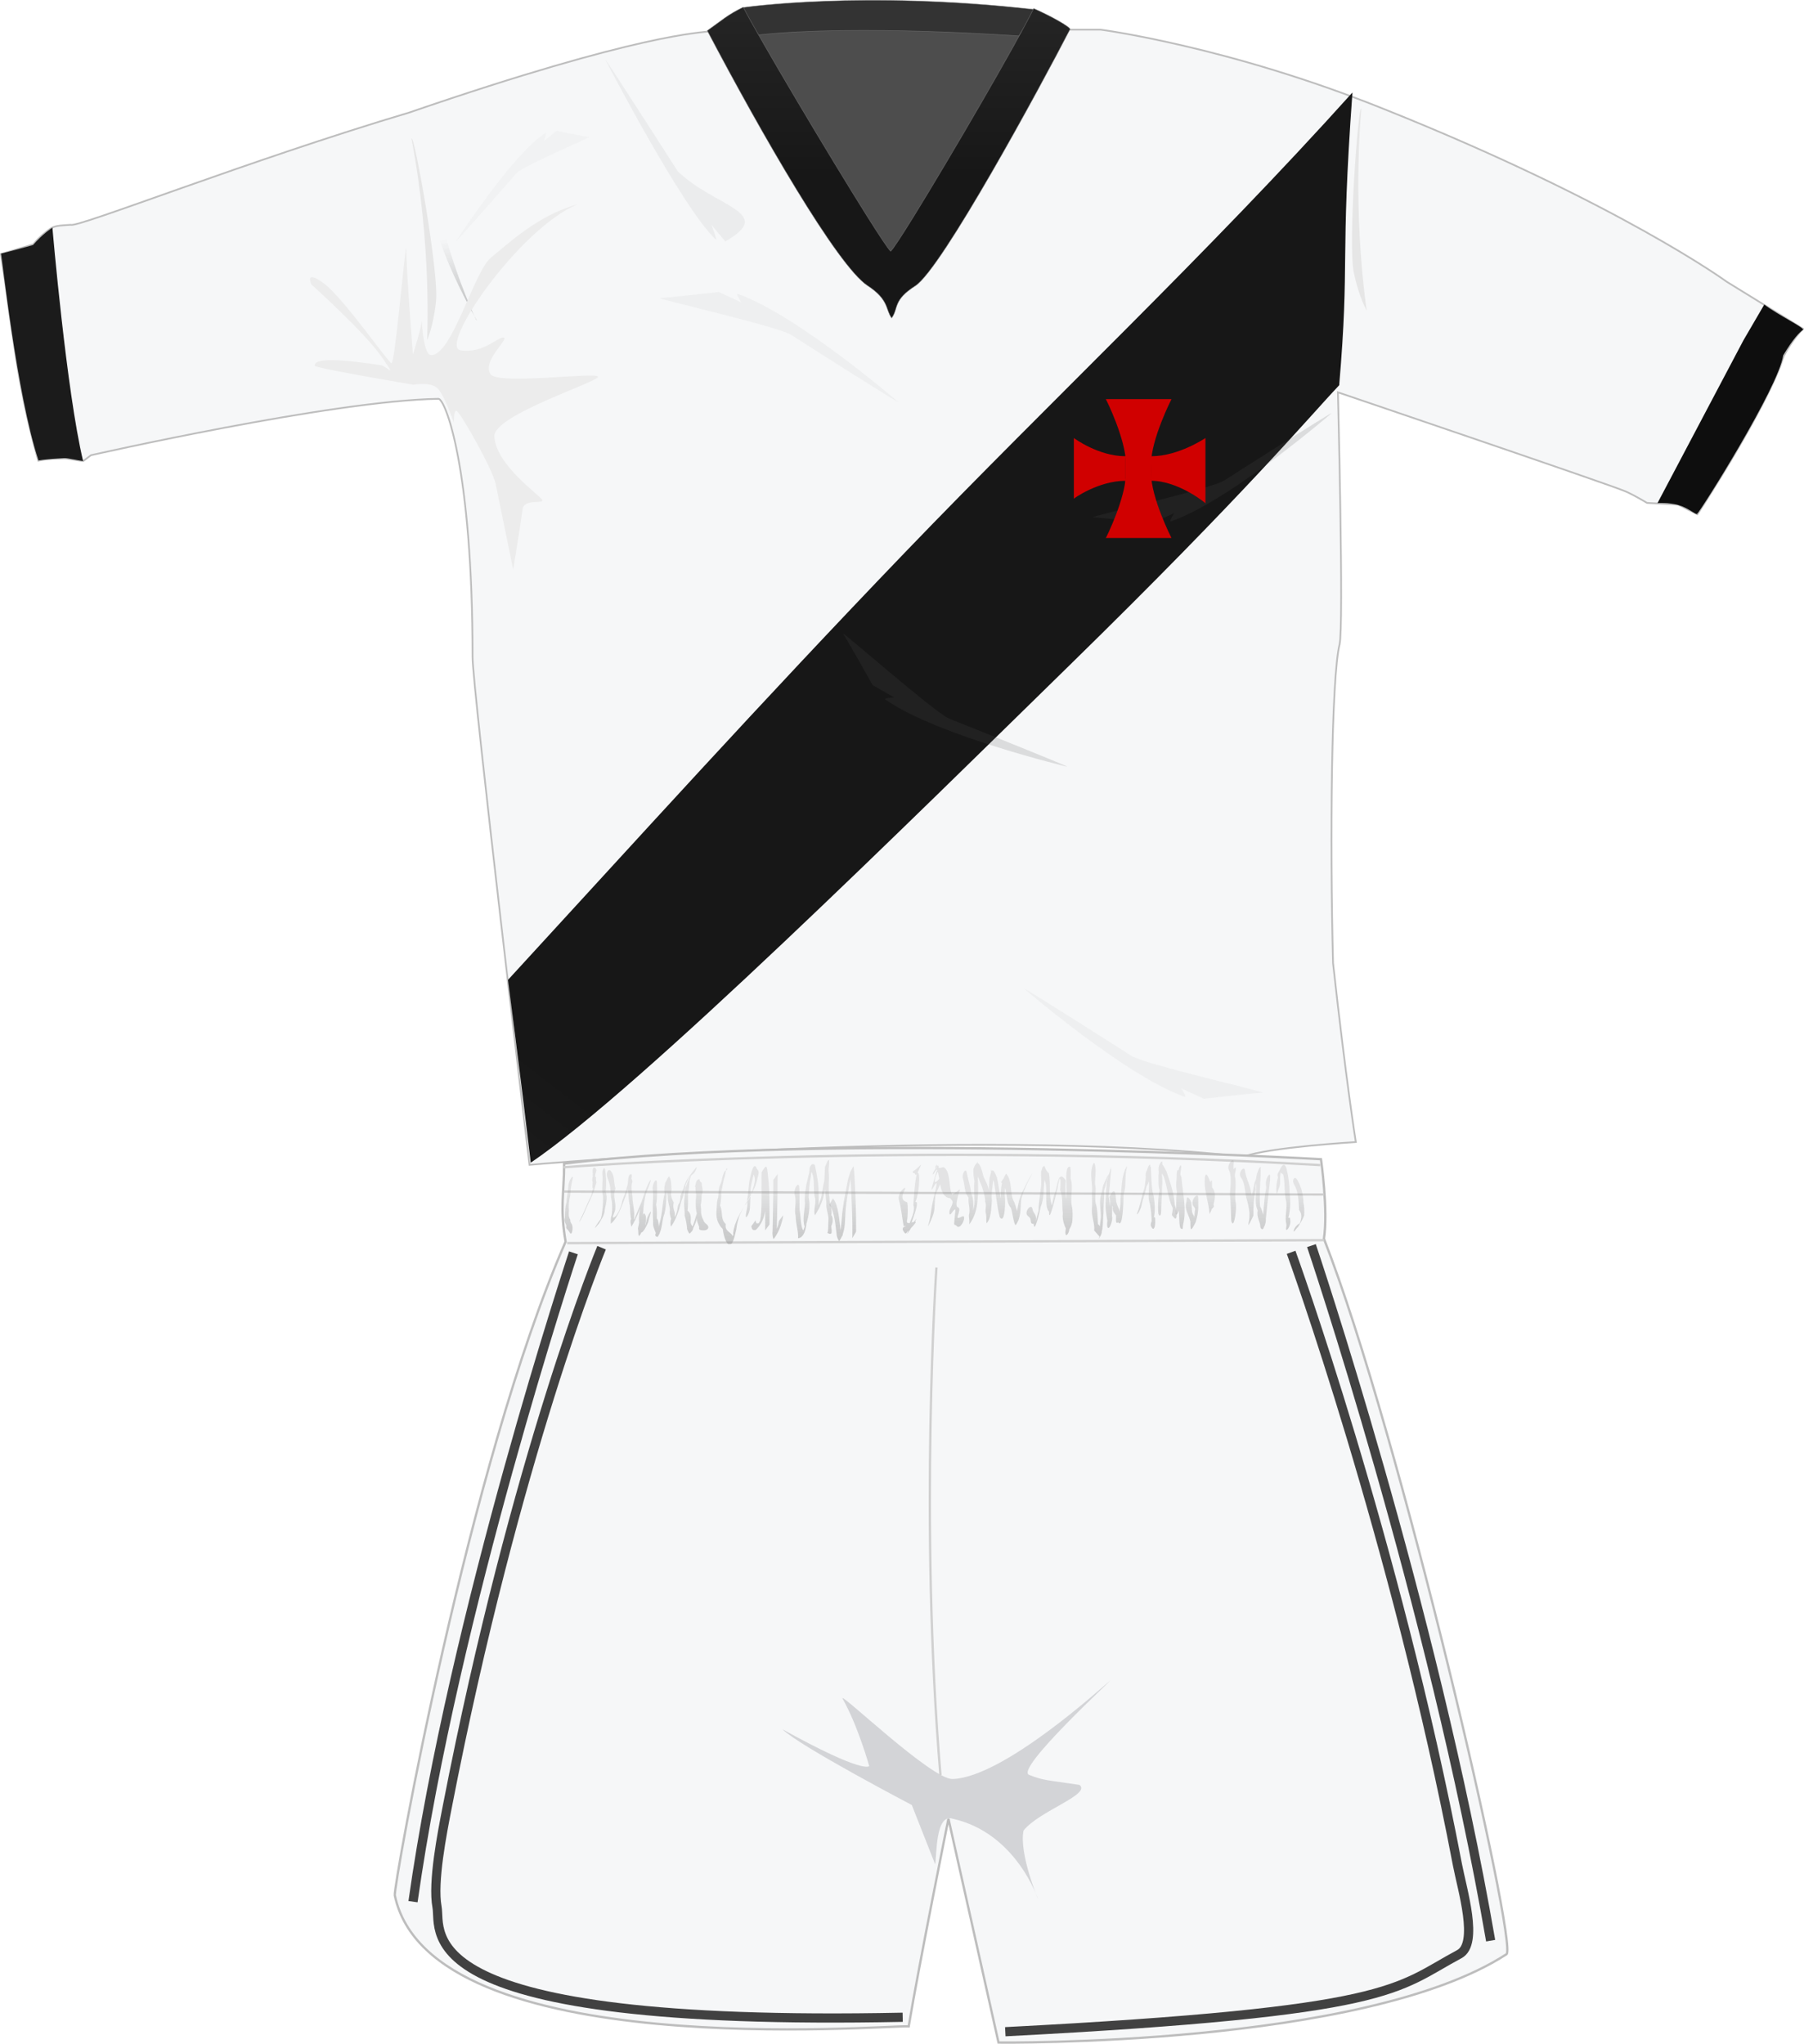 <?xml version="1.0" encoding="UTF-8" standalone="no"?>
<!-- Created with Inkscape (http://www.inkscape.org/) -->
<svg
   xmlns:dc="http://purl.org/dc/elements/1.1/"
   xmlns:cc="http://web.resource.org/cc/"
   xmlns:rdf="http://www.w3.org/1999/02/22-rdf-syntax-ns#"
   xmlns:svg="http://www.w3.org/2000/svg"
   xmlns="http://www.w3.org/2000/svg"
   xmlns:xlink="http://www.w3.org/1999/xlink"
   xmlns:sodipodi="http://sodipodi.sourceforge.net/DTD/sodipodi-0.dtd"
   xmlns:inkscape="http://www.inkscape.org/namespaces/inkscape"
   id="svg5072"
   sodipodi:version="0.32"
   inkscape:version="0.45.1"
   width="784.224"
   height="888.565"
   version="1.0"
   sodipodi:docbase="D:\"
   sodipodi:docname="CR Vasco da Gama 1984.svg"
   inkscape:output_extension="org.inkscape.output.svg.inkscape">
  <defs
     id="defs5075">
    <linearGradient
       inkscape:collect="always"
       xlink:href="#linearGradient3609"
       id="linearGradient5235"
       gradientUnits="userSpaceOnUse"
       x1="239.517"
       y1="225.352"
       x2="189.628"
       y2="122.453"
       gradientTransform="matrix(-0.833,0.553,0.553,0.833,287.969,-103.657)" />
    <linearGradient
       inkscape:collect="always"
       id="linearGradient3609">
      <stop
         style="stop-color:#333333;stop-opacity:1;"
         offset="0"
         id="stop3611" />
      <stop
         style="stop-color:#333333;stop-opacity:0;"
         offset="1"
         id="stop3613" />
    </linearGradient>
    <linearGradient
       inkscape:collect="always"
       xlink:href="#linearGradient3609"
       id="linearGradient5241"
       gradientUnits="userSpaceOnUse"
       x1="609.637"
       y1="226.47"
       x2="528.552"
       y2="82.47"
       gradientTransform="translate(0.375,-16.363)" />
    <linearGradient
       inkscape:collect="always"
       xlink:href="#linearGradient5046"
       id="linearGradient5293"
       gradientUnits="userSpaceOnUse"
       x1="1604.609"
       y1="590.794"
       x2="1604.644"
       y2="535.062" />
    <linearGradient
       inkscape:collect="always"
       xlink:href="#linearGradient5046"
       id="linearGradient5291"
       gradientUnits="userSpaceOnUse"
       x1="1604.609"
       y1="590.794"
       x2="1604.644"
       y2="535.062" />
    <linearGradient
       inkscape:collect="always"
       xlink:href="#linearGradient5046"
       id="linearGradient5289"
       gradientUnits="userSpaceOnUse"
       x1="1604.609"
       y1="590.794"
       x2="1604.644"
       y2="535.062" />
    <linearGradient
       inkscape:collect="always"
       xlink:href="#linearGradient5046"
       id="linearGradient5287"
       gradientUnits="userSpaceOnUse"
       x1="1604.609"
       y1="590.794"
       x2="1604.644"
       y2="535.062" />
    <linearGradient
       inkscape:collect="always"
       xlink:href="#linearGradient5046"
       id="linearGradient5285"
       gradientUnits="userSpaceOnUse"
       x1="1604.609"
       y1="590.794"
       x2="1604.644"
       y2="535.062" />
    <linearGradient
       inkscape:collect="always"
       xlink:href="#linearGradient5046"
       id="linearGradient5283"
       gradientUnits="userSpaceOnUse"
       x1="1604.609"
       y1="590.794"
       x2="1604.644"
       y2="535.062" />
    <linearGradient
       inkscape:collect="always"
       xlink:href="#linearGradient5046"
       id="linearGradient5281"
       gradientUnits="userSpaceOnUse"
       x1="1604.609"
       y1="590.794"
       x2="1604.644"
       y2="535.062" />
    <linearGradient
       inkscape:collect="always"
       xlink:href="#linearGradient5046"
       id="linearGradient5279"
       gradientUnits="userSpaceOnUse"
       x1="1604.609"
       y1="590.794"
       x2="1604.644"
       y2="535.062" />
    <linearGradient
       inkscape:collect="always"
       xlink:href="#linearGradient5046"
       id="linearGradient5277"
       gradientUnits="userSpaceOnUse"
       x1="1604.609"
       y1="590.794"
       x2="1604.644"
       y2="535.062" />
    <linearGradient
       inkscape:collect="always"
       xlink:href="#linearGradient5046"
       id="linearGradient5275"
       gradientUnits="userSpaceOnUse"
       x1="1604.609"
       y1="590.794"
       x2="1604.644"
       y2="535.062" />
    <linearGradient
       inkscape:collect="always"
       xlink:href="#linearGradient5046"
       id="linearGradient5273"
       gradientUnits="userSpaceOnUse"
       x1="1604.609"
       y1="590.794"
       x2="1604.644"
       y2="535.062" />
    <linearGradient
       inkscape:collect="always"
       xlink:href="#linearGradient5046"
       id="linearGradient5271"
       gradientUnits="userSpaceOnUse"
       x1="1604.609"
       y1="590.794"
       x2="1604.644"
       y2="535.062" />
    <linearGradient
       inkscape:collect="always"
       xlink:href="#linearGradient5046"
       id="linearGradient5269"
       gradientUnits="userSpaceOnUse"
       x1="1604.609"
       y1="590.794"
       x2="1604.644"
       y2="535.062" />
    <linearGradient
       inkscape:collect="always"
       xlink:href="#linearGradient5046"
       id="linearGradient5267"
       gradientUnits="userSpaceOnUse"
       x1="1604.609"
       y1="590.794"
       x2="1604.644"
       y2="535.062" />
    <linearGradient
       inkscape:collect="always"
       xlink:href="#linearGradient5046"
       id="linearGradient5265"
       gradientUnits="userSpaceOnUse"
       x1="1604.609"
       y1="590.794"
       x2="1604.644"
       y2="535.062" />
    <linearGradient
       inkscape:collect="always"
       xlink:href="#linearGradient5046"
       id="linearGradient5263"
       gradientUnits="userSpaceOnUse"
       x1="1604.609"
       y1="590.794"
       x2="1604.644"
       y2="535.062" />
    <linearGradient
       inkscape:collect="always"
       xlink:href="#linearGradient5046"
       id="linearGradient5261"
       gradientUnits="userSpaceOnUse"
       x1="1604.609"
       y1="590.794"
       x2="1604.644"
       y2="535.062" />
    <linearGradient
       inkscape:collect="always"
       xlink:href="#linearGradient5046"
       id="linearGradient5259"
       gradientUnits="userSpaceOnUse"
       x1="1604.609"
       y1="590.794"
       x2="1604.644"
       y2="535.062" />
    <linearGradient
       inkscape:collect="always"
       xlink:href="#linearGradient5046"
       id="linearGradient5257"
       gradientUnits="userSpaceOnUse"
       x1="1604.609"
       y1="590.794"
       x2="1604.644"
       y2="535.062" />
    <linearGradient
       inkscape:collect="always"
       xlink:href="#linearGradient5046"
       id="linearGradient5255"
       gradientUnits="userSpaceOnUse"
       x1="1604.609"
       y1="590.794"
       x2="1604.644"
       y2="535.062" />
    <linearGradient
       inkscape:collect="always"
       xlink:href="#linearGradient5046"
       id="linearGradient5253"
       gradientUnits="userSpaceOnUse"
       x1="1604.609"
       y1="590.794"
       x2="1604.644"
       y2="535.062" />
    <linearGradient
       inkscape:collect="always"
       xlink:href="#linearGradient5046"
       id="linearGradient5251"
       gradientUnits="userSpaceOnUse"
       x1="1604.609"
       y1="590.794"
       x2="1604.644"
       y2="535.062" />
    <linearGradient
       inkscape:collect="always"
       xlink:href="#linearGradient5046"
       id="linearGradient5249"
       gradientUnits="userSpaceOnUse"
       x1="1604.609"
       y1="590.794"
       x2="1604.644"
       y2="535.062" />
    <linearGradient
       inkscape:collect="always"
       xlink:href="#linearGradient5046"
       id="linearGradient5247"
       gradientUnits="userSpaceOnUse"
       x1="1604.609"
       y1="590.794"
       x2="1604.644"
       y2="535.062" />
    <linearGradient
       id="linearGradient5046">
      <stop
         id="stop5048"
         offset="0"
         style="stop-color:#b7b7b7;stop-opacity:1;" />
      <stop
         id="stop5050"
         offset="1"
         style="stop-color:#858585;stop-opacity:0.177;" />
    </linearGradient>
    <linearGradient
       inkscape:collect="always"
       xlink:href="#linearGradient5046"
       id="linearGradient5245"
       gradientUnits="userSpaceOnUse"
       x1="1604.609"
       y1="590.794"
       x2="1604.644"
       y2="535.062" />
    <linearGradient
       inkscape:collect="always"
       xlink:href="#linearGradient4654"
       id="linearGradient5431"
       x1="493.562"
       y1="535.538"
       x2="707.934"
       y2="812.755"
       gradientUnits="userSpaceOnUse"
       gradientTransform="matrix(-1,0,0,1,790.158,-26.738)" />
    <linearGradient
       id="linearGradient4654">
      <stop
         style="stop-color:#171717;stop-opacity:1;"
         offset="0"
         id="stop4656" />
      <stop
         style="stop-color:#373737;stop-opacity:1;"
         offset="1"
         id="stop4658" />
    </linearGradient>
    <linearGradient
       inkscape:collect="always"
       xlink:href="#linearGradient4654"
       id="linearGradient2713"
       gradientUnits="userSpaceOnUse"
       x1="306.563"
       y1="100.908"
       x2="306.563"
       y2="-69.98"
       gradientTransform="translate(1.285,-24.506)" />
  </defs>
  <sodipodi:namedview
     inkscape:window-height="584"
     inkscape:window-width="772"
     inkscape:pageshadow="2"
     inkscape:pageopacity="0.0"
     guidetolerance="10.0"
     gridtolerance="10.0"
     objecttolerance="10.0"
     borderopacity="1.0"
     bordercolor="#666666"
     pagecolor="#ffffff"
     id="base"
     inkscape:zoom="0.37439582"
     inkscape:cx="372.04724"
     inkscape:cy="526.18109"
     inkscape:window-x="66"
     inkscape:window-y="72"
     inkscape:current-layer="svg5072" />
  <path
     sodipodi:nodetypes="cccccssccccscsccccccccsccccc"
     id="path5133"
     d="M 0.375,110.464 C 5.151,140.507 7.067,166.639 16.638,200.266 C 22.376,199.105 29.038,199.383 29.038,199.383 L 36.159,200.469 L 39.545,197.918 C 39.545,197.918 144.625,174.103 190.587,173.396 C 193.502,173.351 205.436,203.095 205.436,285.826 C 205.436,299.261 230.185,506.444 230.185,506.444 C 230.185,506.444 421.103,489.473 540.605,502.908 C 551.476,498.783 589.395,496.544 589.395,496.544 C 589.395,496.544 585.152,470.028 579.495,418.762 C 578.081,364.669 578.788,294.312 582.324,280.169 C 584.218,272.592 581.617,170.568 581.617,170.568 C 581.617,170.568 700.411,210.873 706.775,213.701 C 710.912,215.54 715.967,218.651 715.967,218.651 L 729.402,219.358 L 737.887,223.601 C 737.887,223.601 768.447,176.994 775.364,155.011 C 779.182,147.39 783.849,142.991 783.849,142.991 L 750.615,122.485 C 750.615,122.485 703.77,88.296 601.769,47.46 C 533.71,20.06 478.379,12.883 478.379,12.883 C 478.379,12.883 312.209,12.883 308.674,13.59 C 305.138,14.297 279.152,14.12 177.859,48.945 C 108.386,69.628 33.609,99.15 30.781,97.736 C 23.106,98.205 23.146,98.34 19.611,101.168 C 16.075,103.996 14.517,106.221 14.517,106.221 L 0.375,110.464 z "
     style="fill:#f6f7f8;fill-opacity:1;fill-rule:evenodd;stroke:#bdbdbd;stroke-width:0.75;stroke-linecap:butt;stroke-linejoin:miter;stroke-opacity:1" />
  <path
     style="fill:#aeaeae;fill-opacity:0.143;fill-rule:evenodd;stroke:none;stroke-width:1px;stroke-linecap:butt;stroke-linejoin:miter;stroke-opacity:1"
     d="M 263.156,25.94 C 263.156,25.94 296.334,90.08 311.068,104.044 C 312.302,105.774 309.311,97.819 309.311,97.819 L 315.305,104.974 C 337.566,92.222 310.683,90.06 294.614,74.448 C 290.825,68.508 263.069,25.191 263.156,25.94 z "
     id="path3567"
     sodipodi:nodetypes="cccccc" />
  <path
     sodipodi:nodetypes="ccc"
     id="path5149"
     d="M 207.241,139.25 C 207.241,139.25 180.853,93.206 190.311,83.781 C 191.003,103.231 207.158,140.703 207.241,139.25 z "
     style="fill:url(#linearGradient5235);fill-opacity:1;fill-rule:evenodd;stroke:none;stroke-width:1px;stroke-linecap:butt;stroke-linejoin:miter;stroke-opacity:1" />
  <path
     sodipodi:nodetypes="csccc"
     id="path5159"
     d="M 551.012,84.007 C 551.012,84.007 554.83,114.975 562.678,126.641 C 564.124,128.789 558.86,113.49 557.376,100.975 C 556.739,90.158 560.133,83.37 560.133,83.37 L 551.012,84.007 z "
     style="fill:url(#linearGradient5241);fill-opacity:1;fill-rule:evenodd;stroke:none;stroke-width:1px;stroke-linecap:butt;stroke-linejoin:miter;stroke-opacity:1" />
  <path
     sodipodi:nodetypes="ccsccccccc"
     id="path5169"
     d="M 245.237,505.913 C 245.237,518.795 243.317,525.115 245.877,539.838 C 203.631,636.492 170.922,820.666 171.626,824.041 C 186.988,897.652 385.418,880.369 395.02,881.009 C 399.5,854.125 412.303,790.756 412.303,790.756 L 434.066,888.05 C 434.066,888.05 592.81,889.971 654.899,849.644 C 660.02,845.804 608.812,623.69 575.527,538.557 C 577.447,526.396 574.247,503.992 574.247,503.992 C 574.247,503.992 360.615,491.83 245.237,505.913 z "
     style="fill:#f6f7f8;fill-opacity:1;fill-rule:evenodd;stroke:#bdbdbd;stroke-width:1px;stroke-linecap:butt;stroke-linejoin:miter;stroke-opacity:1" />
  <path
     id="path5171"
     d="M 246.517,540.478 L 575.527,539.198"
     style="fill:none;fill-rule:evenodd;stroke:#d0d0d0;stroke-width:1px;stroke-linecap:butt;stroke-linejoin:miter;stroke-opacity:1" />
  <path
     id="path5173"
     d="M 245.237,518.074 L 575.527,519.355"
     style="fill:none;fill-rule:evenodd;stroke:#d0d0d0;stroke-width:1px;stroke-linecap:butt;stroke-linejoin:miter;stroke-opacity:1" />
  <path
     sodipodi:nodetypes="cccccsssccccc"
     id="path5175"
     d="M 406.542,810.599 L 396.378,784.775 C 396.378,784.775 347.511,759.171 340.159,751.858 C 376.032,771.702 377.854,767.822 377.854,767.822 C 377.854,767.822 372.966,750.287 366.254,738.487 C 364.974,735.287 404.998,773.777 414.12,773.473 C 436.367,772.731 479.176,733.444 482.377,730.884 C 485.577,728.323 440.958,769.109 447.359,771.669 C 453.76,774.23 455.434,773.926 469.271,776.033 C 474.508,780.178 451.737,787.329 444.947,795.876 C 442.911,806.008 451.348,825.961 451.348,825.961 C 451.348,825.961 442.013,797.015 414.223,790.756 C 406.574,788.117 407.221,807.055 406.542,810.599 z "
     style="fill:#d3d4d7;fill-opacity:1;fill-rule:evenodd;stroke:none;stroke-width:1px;stroke-linecap:butt;stroke-linejoin:miter;stroke-opacity:1" />
  <path
     sodipodi:nodetypes="cc"
     id="path5177"
     d="M 244.917,507.513 C 244.917,507.513 390.859,495.991 573.927,506.553"
     style="fill:none;fill-rule:evenodd;stroke:#d0d0d0;stroke-width:1px;stroke-linecap:butt;stroke-linejoin:miter;stroke-opacity:1" />
  <g
     transform="translate(-1037.625,-16.363)"
     style="fill:url(#linearGradient5245);fill-opacity:1;stroke:none;stroke-opacity:1"
     id="g5179">
    <path
       style="opacity:1;fill:url(#linearGradient5247);fill-opacity:1;stroke:none;stroke-width:0.75;stroke-linecap:butt;stroke-linejoin:miter;stroke-miterlimit:4;stroke-dasharray:none;stroke-dashoffset:0;stroke-opacity:1"
       id="path5181"
       d="M 1366.079,546.919 C 1366.35,548.418 1366.43,548.347 1367.495,548.155 C 1369.359,544.28 1367.182,552.142 1368.336,545.314 C 1368.706,542.35 1368.668,539.356 1368.678,536.375 C 1368.68,534.15 1368.669,531.925 1368.661,529.7 C 1368.65,528.51 1368.651,527.319 1368.682,526.13 C 1371.194,521.595 1370.998,524.034 1371.401,526.825 C 1371.69,529.15 1371.861,531.487 1371.991,533.825 C 1372.104,536.031 1372.124,538.24 1372.137,540.448 C 1372.143,542.761 1372.14,545.074 1372.139,547.388 C 1372.138,547.827 1372.138,548.266 1372.137,548.706 L 1370.256,551.295 C 1370.256,550.855 1370.257,550.416 1370.257,549.977 C 1370.259,547.664 1370.262,545.351 1370.257,543.038 C 1370.246,540.833 1370.229,538.628 1370.123,536.425 C 1370,534.092 1369.83,531.761 1369.557,529.441 C 1369.168,526.619 1368.622,525.588 1370.585,523.556 C 1370.528,524.738 1370.526,525.924 1370.542,527.11 C 1370.55,529.336 1370.561,531.561 1370.56,533.786 C 1370.553,536.776 1370.591,539.778 1370.258,542.755 C 1369.79,545.877 1368.58,548.886 1366.206,551.085 C 1364.853,551.361 1364.535,550.98 1364.227,549.529 L 1366.079,546.919 z " />
    <path
       style="opacity:1;fill:url(#linearGradient5249);fill-opacity:1;stroke:none;stroke-width:0.75;stroke-linecap:butt;stroke-linejoin:miter;stroke-miterlimit:4;stroke-dasharray:none;stroke-dashoffset:0;stroke-opacity:1"
       id="path5183"
       d="M 1375.657,526.804 C 1375.676,530.746 1375.656,534.686 1375.569,538.627 C 1375.476,542.058 1375.401,545.489 1375.359,548.921 C 1375.328,549.89 1375.364,551.677 1375.379,552.3 C 1372.327,557.803 1375.257,551.179 1375.694,549.659 C 1375.954,548.876 1376.044,548.06 1376.187,547.254 L 1378.102,544.689 C 1377.973,545.505 1377.908,546.331 1377.646,547.122 C 1376.832,550.057 1375.823,552.698 1373.87,555.123 C 1373.514,554.119 1373.294,552.771 1373.475,551.508 C 1373.515,548.075 1373.587,544.643 1373.681,541.212 C 1373.771,537.273 1373.798,533.334 1373.775,529.394 L 1375.657,526.804 z " />
    <path
       style="opacity:1;fill:url(#linearGradient5251);fill-opacity:1;stroke:none;stroke-width:0.75;stroke-linecap:butt;stroke-linejoin:miter;stroke-miterlimit:4;stroke-dasharray:none;stroke-dashoffset:0;stroke-opacity:1"
       id="path5185"
       d="M 1399.711,537.403 C 1401.2,539.18 1401.602,541.511 1402.052,543.72 C 1402.458,545.843 1402.593,548 1402.905,550.136 C 1402.929,551.328 1403.444,552.374 1404.025,553.246 C 1402.021,557.154 1403.402,548.927 1403.536,546.476 C 1403.835,541.704 1404.749,536.995 1405.668,532.31 C 1406.215,528.949 1406.888,526.247 1408.719,523.395 C 1409.144,527.657 1409.293,531.948 1409.478,536.227 C 1409.607,539.285 1409.697,542.345 1409.755,545.405 C 1409.772,546.663 1409.767,547.921 1409.765,549.18 C 1409.764,550.043 1409.763,550.907 1409.762,551.771 C 1409.762,551.812 1409.762,551.853 1409.762,551.894 L 1408.161,554.665 C 1408.161,554.624 1408.161,554.583 1408.161,554.542 C 1408.162,553.679 1408.163,552.815 1408.165,551.951 C 1408.167,550.693 1408.172,549.435 1408.155,548.176 C 1408.097,545.116 1408.007,542.057 1407.878,538.999 C 1407.693,534.72 1407.543,530.429 1407.119,526.166 C 1410.489,519.635 1407.221,527.594 1407.269,529.538 C 1406.349,534.223 1405.436,538.932 1405.137,543.705 C 1404.891,548.185 1405.099,552.138 1402.424,556.018 C 1401.844,555.145 1401.329,554.1 1401.305,552.908 C 1400.993,550.772 1400.857,548.615 1400.451,546.492 C 1400.002,544.283 1399.6,541.952 1398.111,540.175 L 1399.711,537.403 z " />
    <path
       style="opacity:1;fill:url(#linearGradient5253);fill-opacity:1;stroke:none;stroke-width:0.75;stroke-linecap:butt;stroke-linejoin:miter;stroke-miterlimit:4;stroke-dasharray:none;stroke-dashoffset:0;stroke-opacity:1"
       id="path5187"
       d="M 1430.822,533.879 C 1428.234,538.615 1431.939,538.963 1431.986,539.09 C 1432.42,540.251 1432.261,545.556 1431.941,546.798 C 1430.825,551.045 1440.746,543.068 1432.268,551.763 C 1432.304,548.059 1435.86,543.79 1434.697,540.268 C 1434.913,536.783 1435.251,529.936 1436.198,526.824 C 1435.415,527.793 1435.563,526.635 1435.245,526.54 C 1433.183,525.923 1435.223,525.403 1436.767,523.904 L 1436.767,523.904 C 1438.842,521.89 1438.131,522.276 1436.492,526.315 C 1437.918,525.577 1437.071,536.653 1435.441,538.979 C 1438.095,537.948 1433.337,548.773 1433.146,550.242 C 1441.458,537.8 1428.638,558.857 1432.887,550.883 C 1432.259,551.429 1431.558,553.144 1431.004,552.522 C 1427.729,548.846 1434.159,549.608 1430.443,549.393 C 1429.72,545.547 1429.455,541.712 1428.411,538.055 C 1427.475,534.777 1432.457,530.888 1430.822,533.879 z " />
    <path
       style="opacity:1;fill:url(#linearGradient5255);fill-opacity:1;stroke:none;stroke-width:0.75;stroke-linecap:butt;stroke-linejoin:miter;stroke-miterlimit:4;stroke-dasharray:none;stroke-dashoffset:0;stroke-opacity:1"
       id="path5189"
       d="M 1441.165,548.977 C 1442.492,544.753 1441.85,544.399 1443.487,537.122 C 1447.909,519.957 1438.773,545.184 1444.627,526.095 C 1444.713,525.692 1445.244,524.679 1444.886,524.885 C 1444.175,525.293 1443.982,526.279 1443.365,526.82 C 1442.252,527.796 1444.393,523.922 1445.472,522.908 C 1445.584,523.315 1445.419,523.969 1445.81,524.128 C 1446.507,524.413 1447.437,523.548 1448.064,523.965 C 1450.977,525.901 1449.942,532.961 1451.547,535.839 C 1456.848,532.216 1454.588,532.681 1453.552,538.804 C 1452.776,543.393 1456.14,538.855 1453.818,545.581 C 1453.957,546.185 1455.12,545.635 1455.659,545.331 C 1458.452,543.752 1455.298,551.84 1453.39,549.26 L 1453.39,549.26 C 1453.12,548.896 1452.181,549.141 1452.438,547.973 C 1452.421,547.368 1453.061,542.197 1452.945,542.197 C 1451.884,542.195 1450.826,545.166 1450.452,544.173 C 1449.826,542.51 1451.676,540.777 1451.743,539.002 C 1451.767,538.336 1451.053,537.861 1450.708,537.291 C 1445.459,536.853 1446.693,528.345 1444.781,524.105 C 1445.485,521.265 1443.821,523.62 1444.259,524.61 C 1444.353,524.822 1446.788,521.123 1445.001,525.447 C 1447.911,522.793 1444.706,525.435 1444.036,529.184 C 1443.093,534.467 1452.167,518.662 1444.322,535.676 C 1443.508,542.531 1444.52,541.993 1442.153,547.267 C 1441.581,548.541 1440.747,550.31 1441.165,548.977 z " />
    <path
       style="opacity:1;fill:url(#linearGradient5257);fill-opacity:1;stroke:none;stroke-width:0.75;stroke-linecap:butt;stroke-linejoin:miter;stroke-miterlimit:4;stroke-dasharray:none;stroke-dashoffset:0;stroke-opacity:1"
       id="path5191"
       d="M 1457.866,526.113 C 1458.393,529.129 1459.518,532.001 1459.785,535.122 C 1460.806,537.396 1460.777,539.348 1460.705,541.572 C 1460.596,543.064 1460.737,544.539 1460.844,545.42 C 1459.28,548.849 1460.856,541.912 1461.185,540.172 C 1461.441,536.152 1460.749,532.589 1461.26,530.062 C 1460.935,528.17 1460.653,526.35 1460.763,524.664 C 1462.835,518.646 1464.355,524.538 1465.183,528.015 C 1466.306,530.471 1467.8,532.473 1467.493,536.086 C 1468.144,537.559 1467.793,539.314 1467.856,540.69 C 1467.722,542.484 1468.062,543.632 1467.813,545.842 C 1466.928,548.268 1467.009,547.588 1467.145,541.304 C 1467.248,537.216 1467.513,533.134 1467.738,529.053 C 1468.576,524.576 1469.186,523.58 1471.015,528.374 C 1472.012,532.621 1472.241,537.998 1474.315,541.985 C 1473.129,548.356 1473.212,543.32 1472.904,539.078 C 1472.356,534.605 1472.664,530.423 1474.983,526.629 C 1477.946,529.871 1476.413,535.552 1478.534,539.039 C 1479.493,541.604 1480.262,544.263 1480.38,546.884 C 1477.853,551.757 1479.738,543.241 1480.301,539.907 C 1480.84,536.573 1482.545,533.611 1484.033,530.634 C 1485.256,528.188 1487.22,524.853 1485.967,527.284 L 1485.967,527.284 C 1484.234,530.648 1482.592,533.969 1481.606,537.648 C 1481.105,541.721 1481.66,545.635 1479.106,549.089 C 1478.225,548.081 1477.847,543.859 1477.093,541.534 C 1474.298,538.581 1476.13,532.437 1472.787,530.432 C 1476.025,524.385 1474.072,534.411 1474.436,536.425 C 1474.756,537.98 1474.608,548.983 1472.243,545.573 C 1471.03,540.771 1470.542,535.396 1469.779,530.514 C 1468.686,528.356 1467.582,522.082 1469.155,526.598 C 1469.877,530.464 1468.272,534.48 1468.813,538.415 C 1468.492,541.673 1468.49,546.397 1466.449,548.205 C 1466.294,546.646 1466.574,545.096 1466.13,543.68 C 1465.81,542.117 1466.603,540.532 1465.898,538.849 C 1466.143,537.592 1464.783,532.651 1463.752,530.494 C 1462.312,526.437 1460.413,525.129 1462.69,521.326 C 1462.19,523.509 1463.036,525.243 1462.634,527.683 C 1462.822,530.98 1462.99,534.339 1462.606,537.71 C 1462.396,541.536 1461.35,545.713 1458.957,548.688 C 1459.113,547.38 1458.959,546.243 1458.795,544.88 C 1459.631,541.81 1458.389,540.087 1458.683,537.032 C 1456.705,534.588 1457.162,531.847 1456.258,528.898 C 1455.593,526.724 1457.475,523.874 1457.866,526.113 z " />
    <path
       style="opacity:1;fill:url(#linearGradient5259);fill-opacity:1;stroke:none;stroke-width:0.75;stroke-linecap:butt;stroke-linejoin:miter;stroke-miterlimit:4;stroke-dasharray:none;stroke-dashoffset:0;stroke-opacity:1"
       id="path5193"
       d="M 1486.413,541.882 C 1486.784,544.061 1488.306,544.193 1488.017,546.807 C 1488.189,548.347 1487.327,548.909 1489.12,542.684 C 1489.075,539.191 1489.841,535.74 1490.203,532.133 C 1490.459,529.939 1490.085,527.791 1490.218,525.663 C 1492.195,520.876 1491.12,524.574 1493.619,526.482 C 1494.444,530.793 1493.381,536.654 1495.057,540.742 C 1493.562,547.687 1495.063,539.371 1495.862,535.956 C 1497.396,532.969 1497.385,524.269 1500.906,529.554 C 1500.701,533.269 1500.764,537.287 1501.48,540.767 C 1500.725,543.829 1502.458,546.662 1501.991,549.565 C 1503.502,550.616 1500.87,555.564 1500.76,552.12 C 1501.536,546.807 1500.639,541.684 1501.138,536.29 C 1501.655,533.041 1500.8,529.134 1501.406,526.421 C 1502.784,521.906 1503.255,523.439 1503.02,528.738 C 1504.373,532.769 1502.686,536.753 1503.581,540.85 C 1504.039,542.745 1503.905,545.234 1503.807,546.988 C 1503.659,549.629 1501.457,552.83 1501.936,550.228 L 1501.936,550.228 C 1502.356,547.947 1502.558,545.896 1501.99,543.605 C 1502.62,540.014 1501.564,535.632 1501.393,531.556 C 1501.054,528.987 1500.773,522.783 1502.957,523.735 C 1502.801,527.084 1502.799,529.972 1502.925,533.194 C 1502.495,538.049 1501.618,544.073 1502.774,548.632 C 1501.752,553.29 1500.211,555.32 1501.204,550.927 C 1500.506,549.718 1499.246,546.526 1499.659,543.921 C 1499.231,540.522 1499.79,537.054 1498.487,533.744 C 1498.878,529.079 1498.497,525.573 1497.269,533.519 C 1496.951,534.807 1493.485,549.32 1493.668,543.148 C 1491.367,541.081 1493.341,532.771 1491.783,529.662 C 1490.952,526.312 1489.591,524.437 1491.643,523.195 C 1491.53,525.309 1491.218,527.434 1491.686,529.564 C 1491.159,533.428 1491.563,537.455 1490.012,541.14 C 1489.755,542.67 1487.225,553.246 1487.032,548.513 C 1484.766,548.432 1486.666,546.564 1484.552,545.105 C 1482.386,543.61 1485.972,539.287 1486.413,541.882 z " />
    <path
       style="opacity:1;fill:url(#linearGradient5261);fill-opacity:1;stroke:none;stroke-width:0.75;stroke-linecap:butt;stroke-linejoin:miter;stroke-miterlimit:4;stroke-dasharray:none;stroke-dashoffset:0;stroke-opacity:1"
       id="path5195"
       d="M 1513.647,522.854 C 1514.216,525.725 1513.573,528.356 1513.638,531.175 C 1514.346,533.597 1513.382,536.466 1513.887,539.371 C 1514.778,541.993 1514.76,545.574 1514.915,548.553 C 1515.915,549.203 1516.225,550.925 1516.6,552.243 C 1514.699,558.202 1515.938,547.128 1516.178,545.691 C 1516.204,542.727 1515.516,539.643 1516.048,536.692 C 1516.603,534.991 1516.884,532.918 1517.247,531.64 C 1517.769,530.346 1518.399,529.065 1519.01,527.768 C 1520.489,526.387 1521.037,521.663 1520.444,527.07 C 1520.177,529.856 1520.065,533.212 1519.534,536.425 C 1520.004,538.284 1520.176,542.436 1520.484,544.572 C 1522.32,544.905 1519.625,552.656 1519.484,548.257 C 1518.879,544.481 1520.928,540.357 1519.957,536.75 C 1522.602,531.18 1522.594,536.348 1522.849,538.677 C 1523.098,540.005 1523.911,541.791 1524.206,542.358 C 1524.491,543.581 1524.226,544.837 1524.877,545.794 C 1522.974,549.709 1524.981,541.36 1524.678,538.023 C 1525.169,534.09 1525.104,529.959 1526.213,526.245 C 1526.718,524.551 1527.957,522.382 1527.463,524.08 L 1527.463,524.08 C 1526.412,527.683 1527.439,531.88 1526.029,535.682 C 1526.02,537.765 1525.851,550.841 1523.726,547.788 C 1522.275,548.862 1522.918,545.81 1522.776,544.834 C 1522.647,544.399 1520.933,543.11 1521.445,541.109 C 1520.148,538.846 1519.971,536.762 1521.27,534.476 C 1521.209,538.107 1521.168,541.903 1520.999,545.633 C 1520.993,550.114 1518.334,552.607 1519.018,547.111 C 1518.616,544.666 1518.032,541.781 1518.29,538.58 C 1518.361,535.669 1518.594,532.757 1518.752,530.001 C 1518.858,529.714 1521.461,520.589 1520.452,525.272 C 1519.984,526.344 1519.495,527.394 1519.073,528.476 C 1518.381,530.417 1518.458,531.449 1517.583,534.032 C 1517.721,537.221 1517.263,540.476 1517.336,543.684 C 1516.897,547.872 1517.528,551.24 1515.272,555.019 C 1515.087,555.328 1515.486,554.33 1515.594,553.986 C 1515.455,553.821 1514.103,552.212 1513.286,551.374 C 1513.652,548.42 1512.069,545.398 1512.284,542.148 C 1512.568,539.075 1512.143,536.344 1512.398,533.323 C 1512.378,530.711 1511.793,528.207 1512.049,525.623 C 1512.271,523.373 1513.208,520.636 1513.647,522.854 z " />
    <path
       style="opacity:1;fill:url(#linearGradient5263);fill-opacity:1;stroke:none;stroke-width:0.75;stroke-linecap:butt;stroke-linejoin:miter;stroke-miterlimit:4;stroke-dasharray:none;stroke-dashoffset:0;stroke-opacity:1"
       id="path5197"
       d="M 1532.083,543.483 C 1533.176,540.746 1533.707,537.697 1534.431,534.949 C 1535.401,532.662 1535.495,530.455 1535.702,528.031 C 1535.291,525.264 1537.175,524.111 1537.902,523.44 C 1538.181,527.874 1537.963,532.454 1539.223,536.775 C 1539.594,539.62 1539.863,542.739 1539.25,545.553 C 1539.993,545.408 1539.774,546.514 1539.805,547.14 C 1539.914,549.385 1539.284,551.87 1538.216,549.892 L 1538.216,549.892 C 1537.707,548.951 1537.751,548.756 1538.286,547.224 C 1538.204,544.834 1537.97,542.254 1537.509,539.745 C 1535.932,535.559 1538.463,530.908 1535.937,526.842 C 1536.328,522.846 1538.762,520.488 1537.006,525.772 C 1537.307,527.757 1537.512,529.811 1536.08,532.094 C 1535.569,534.889 1534.418,537.589 1533.902,540.332 C 1533.426,542.86 1531.128,545.873 1532.083,543.483 z " />
    <path
       style="opacity:1;fill:url(#linearGradient5265);fill-opacity:1;stroke:none;stroke-width:0.75;stroke-linecap:butt;stroke-linejoin:miter;stroke-miterlimit:4;stroke-dasharray:none;stroke-dashoffset:0;stroke-opacity:1"
       id="path5199"
       d="M 1541.316,544.385 C 1540.84,543.574 1540.983,536.775 1541.724,533.758 C 1541.127,532.781 1541.256,529.409 1541.23,527.44 C 1541.587,525.567 1541.157,526.028 1541.301,523.959 C 1541.832,521.303 1542.668,521.407 1544.681,525.677 C 1546.448,530.783 1547.9,534.797 1548.292,540.185 C 1549.064,542.593 1548.803,541.366 1549.079,543.865 C 1549.249,545.397 1548.977,546.935 1547.99,545.752 L 1547.99,545.752 C 1546.539,544.015 1547.201,545.236 1547.465,541.618 C 1545.292,537.428 1545.098,532.228 1543.465,527.782 C 1541.661,525.195 1541.305,521.661 1542.848,521.28 C 1542.824,521.626 1543.134,523.718 1542.698,524.899 C 1542.595,527.24 1543.113,529.429 1542.8,531.895 C 1542.805,535.504 1542.414,539.081 1542.417,542.478 C 1542.419,544.035 1542.105,545.728 1541.316,544.385 z " />
    <path
       style="opacity:1;fill:url(#linearGradient5267);fill-opacity:1;stroke:none;stroke-width:0.75;stroke-linecap:butt;stroke-linejoin:miter;stroke-miterlimit:4;stroke-dasharray:none;stroke-dashoffset:0;stroke-opacity:1"
       id="path5201"
       d="M 1548.788,543.534 C 1549.081,540.568 1548.755,537.697 1549.257,534.712 C 1548.918,532.588 1548.848,531.112 1549.106,528.947 C 1549.1,526.33 1549.271,521.986 1551.215,528.306 C 1551.732,534.628 1553.512,542.149 1552.001,548.491 C 1551.637,550.018 1552.131,551.377 1550.891,550.414 L 1550.891,550.414 C 1549.675,549.47 1550.355,533.09 1550.13,530.185 C 1548.474,525.595 1552.069,519.215 1550.831,525.96 C 1550.546,527.9 1550.643,530.17 1550.943,531.792 C 1550.884,534.699 1550.479,537.582 1550.572,540.445 C 1550.653,542.966 1548.541,546.044 1548.788,543.534 z " />
    <path
       style="opacity:1;fill:url(#linearGradient5269);fill-opacity:1;stroke:none;stroke-width:0.75;stroke-linecap:butt;stroke-linejoin:miter;stroke-miterlimit:4;stroke-dasharray:none;stroke-dashoffset:0;stroke-opacity:1"
       id="path5203"
       d="M 1554.457,537.338 C 1556.532,539.394 1554.876,542.963 1556.644,544.928 C 1557.088,548.185 1557.553,547.898 1555.874,550.386 C 1556.464,547.909 1556.988,545.547 1556.997,542.965 C 1557.472,541.542 1556.74,541.264 1556.425,540.802 C 1554.762,538.356 1558.537,534.221 1558.517,537.179 L 1558.517,537.179 C 1558.51,538.225 1558.534,539.273 1558.522,540.323 C 1558.64,542.867 1558.138,545.294 1557.409,547.726 C 1555.222,552.031 1555.124,551.609 1555.107,547.589 C 1554.749,545.023 1552.475,542.356 1553.257,539.417 C 1553.693,537.777 1553.252,536.144 1554.457,537.338 z " />
    <path
       style="opacity:1;fill:url(#linearGradient5271);fill-opacity:1;stroke:none;stroke-width:0.75;stroke-linecap:butt;stroke-linejoin:miter;stroke-miterlimit:4;stroke-dasharray:none;stroke-dashoffset:0;stroke-opacity:1"
       id="path5205"
       d="M 1562.562,527.572 C 1564.787,531.539 1564.544,536.354 1565.326,540.94 C 1563.128,544.555 1563.475,537.217 1563.068,535.13 C 1563.153,534.156 1563.238,533.183 1563.324,532.209 C 1563.467,530.574 1564.453,528.559 1564.484,530.199 L 1564.484,530.199 C 1564.499,530.999 1564.514,531.799 1564.529,532.599 C 1567.203,535.586 1564.906,541.316 1563.433,544.22 C 1563.169,539.358 1561.188,534.679 1561.301,529.756 C 1561.342,527.973 1561.69,526.016 1562.562,527.572 z " />
    <path
       style="opacity:1;fill:url(#linearGradient5273);fill-opacity:1;stroke:none;stroke-width:0.75;stroke-linecap:butt;stroke-linejoin:miter;stroke-miterlimit:4;stroke-dasharray:none;stroke-dashoffset:0;stroke-opacity:1"
       id="path5207"
       d="M 1573.931,521.81 C 1573.628,525.203 1574.201,528.317 1574.661,531.559 C 1574.29,535.768 1573.593,540.53 1574.31,544.752 C 1572.092,552.484 1574.305,545.369 1573.445,541.661 C 1573.438,538.205 1572.877,534.749 1572.964,531.328 C 1573.618,529.229 1572.85,528.679 1572.833,528.467 C 1572.61,525.666 1575.278,522.252 1574.821,525.025 L 1574.821,525.025 C 1574.638,526.132 1574.172,527.392 1574.607,528.483 C 1575.178,532.192 1574.128,535.667 1574.804,539.306 C 1575.388,541.408 1574.071,551.499 1572.888,547.215 C 1572.629,543.332 1572.776,539.504 1572.288,535.67 C 1572.567,532.45 1573.039,527.162 1571.935,525.268 C 1570.512,522.829 1574.182,518.998 1573.931,521.81 z " />
    <path
       style="opacity:1;fill:url(#linearGradient5275);fill-opacity:1;stroke:none;stroke-width:0.75;stroke-linecap:butt;stroke-linejoin:miter;stroke-miterlimit:4;stroke-dasharray:none;stroke-dashoffset:0;stroke-opacity:1"
       id="path5209"
       d="M 1578.826,525.265 C 1579.249,528.772 1581.158,531.674 1581.567,535.221 C 1582.371,537.446 1582.668,540.497 1582.332,542.311 C 1582.58,544.744 1582.236,546.126 1580.693,548.034 C 1580.913,544.025 1580.439,540.18 1581.755,536.586 C 1582.18,534.53 1582.627,532.362 1583.036,530.39 C 1584.107,528.306 1583.555,528.402 1584.034,526.74 C 1585.649,522.532 1585.785,523.908 1585.639,527.56 C 1585.364,531.941 1585.085,536.382 1585.395,540.892 C 1586.562,542.629 1586.489,544.703 1587.409,546.521 C 1588.276,547.725 1586.002,553.69 1586.174,549.156 C 1587.052,543.684 1586.941,538.261 1588.068,532.804 C 1588.022,532.291 1587.975,531.779 1587.929,531.266 C 1587.693,528.646 1589.92,525.415 1589.79,528.043 L 1589.79,528.043 C 1589.758,528.692 1589.726,529.34 1589.694,529.988 C 1589.05,535.456 1588.415,540.9 1587.903,546.163 C 1588.174,548.453 1586.293,552.577 1585.522,549.789 C 1585.488,547.338 1583.709,545.563 1584.38,542.65 C 1582.697,538.974 1584.04,534.922 1583.621,531.056 C 1583.76,528.313 1584.404,523.788 1585.779,523.716 C 1585.166,526.256 1586.156,525.008 1584.526,527.809 C 1584.132,529.541 1583.008,531.618 1583.528,533.515 C 1582.572,537.305 1582.467,541.037 1582.486,544.929 C 1578.928,552.308 1580.807,547.76 1580.841,544.893 C 1580.818,542.856 1580.297,540.126 1579.752,538.366 C 1578.723,535.165 1579.004,530.733 1577.083,528.284 C 1575.562,526.345 1578.53,522.818 1578.826,525.265 z " />
    <path
       style="opacity:1;fill:url(#linearGradient5277);fill-opacity:1;stroke:none;stroke-width:0.75;stroke-linecap:butt;stroke-linejoin:miter;stroke-miterlimit:4;stroke-dasharray:none;stroke-dashoffset:0;stroke-opacity:1"
       id="path5211"
       d="M 1592.531,534.772 C 1592.293,532.72 1592.566,530.357 1593.176,528.303 C 1592.702,526.722 1593.168,526.449 1593.816,525.299 C 1595.548,521.472 1596.306,522.782 1596.894,524.415 C 1597.746,527.966 1598.18,531.204 1598.225,534.899 C 1598.665,538.47 1598.631,542.285 1597.666,545.828 C 1598.717,545.532 1598.422,546.349 1598.523,547.107 C 1598.854,549.601 1596.3,552.664 1596.744,550.188 L 1596.744,550.188 C 1596.929,549.16 1596.878,548.629 1596.625,547.631 C 1596.229,544.211 1597.397,540.899 1596.567,537.771 C 1595.777,534.029 1596.357,530.561 1595.431,526.949 C 1593.633,525.83 1593.574,525.385 1595.024,523.206 C 1594.802,523.927 1594.424,525.293 1594.318,526.325 C 1593.794,529.394 1594.52,530.713 1593.583,532.95 C 1593.008,534.322 1592.703,536.25 1592.531,534.772 z " />
    <path
       style="opacity:1;fill:url(#linearGradient5279);fill-opacity:1;stroke:none;stroke-width:0.75;stroke-linecap:butt;stroke-linejoin:miter;stroke-miterlimit:4;stroke-dasharray:none;stroke-dashoffset:0;stroke-opacity:1"
       id="path5213"
       d="M 1601.317,528.987 C 1603.063,531.434 1604.224,535.823 1604.223,539.129 C 1604.681,540.924 1604.631,542.88 1604.568,544.73 C 1603.87,546.795 1602.617,548.597 1601.497,550.452 C 1602.307,548.96 1600.99,550.824 1600.635,551.272 C 1599.231,553.048 1600.224,549.539 1602.236,548.501 L 1602.236,548.501 C 1602.42,548.405 1602.655,548.374 1602.789,548.215 C 1603.6,546.875 1601.028,551.513 1602.967,547.504 C 1603.445,545.529 1603.659,544.16 1602.337,542.395 C 1602.179,538.073 1602.029,534.406 1600.083,531.124 C 1599.194,529.623 1600.304,527.567 1601.317,528.987 z " />
    <path
       style="opacity:1;fill:url(#linearGradient5281);fill-opacity:1;stroke:none;stroke-width:0.75;stroke-linecap:butt;stroke-linejoin:miter;stroke-miterlimit:4;stroke-dasharray:none;stroke-dashoffset:0;stroke-opacity:1"
       id="path5215"
       d="M 1286.544,528.923 C 1285.963,531.23 1285.62,533.611 1285.511,536.164 C 1284.993,538.246 1284.7,540.751 1284.984,542.645 C 1284.719,544.423 1284.813,545.543 1285.527,546.642 C 1285.462,548.291 1286.405,548.162 1286.5,549.851 C 1286.604,551.685 1286.049,553.731 1285.201,552.101 L 1285.201,552.101 C 1284.481,550.716 1283.637,550.796 1283.762,549.699 C 1284.071,548.283 1282.459,548.111 1283.235,545.675 C 1283.323,542.584 1283.251,541.25 1283.901,538.952 C 1283.927,536.891 1284.631,534.153 1284.678,532.156 C 1284.739,529.517 1287.189,526.363 1286.544,528.923 z " />
    <path
       style="opacity:1;fill:url(#linearGradient5283);fill-opacity:1;stroke:none;stroke-width:0.75;stroke-linecap:butt;stroke-linejoin:miter;stroke-miterlimit:4;stroke-dasharray:none;stroke-dashoffset:0;stroke-opacity:1"
       id="path5217"
       d="M 1289.722,546.947 C 1291.231,543.991 1292.446,540.914 1293.811,537.885 C 1294.807,536.3 1294.945,534.638 1295.498,532.903 C 1294.885,533.475 1295.27,531.235 1295.277,530.396 C 1294.917,529.348 1295.089,528.704 1295.417,527.513 C 1295.032,527.537 1295.337,526.884 1295.333,526.853 C 1295.092,524.934 1295.342,523.107 1296.701,524.484 L 1296.701,524.484 C 1296.965,524.751 1295.966,525.812 1296.994,524.781 C 1296.793,525.61 1295.797,528.64 1296.669,527.986 C 1296.648,528.775 1296.664,529.575 1296.892,530.489 C 1296.344,532.113 1296.239,533.189 1295.531,534.906 C 1294.218,537.975 1292.723,540.962 1291.406,544.031 C 1290.467,546.219 1288.64,549.068 1289.722,546.947 z " />
    <path
       style="opacity:1;fill:url(#linearGradient5285);fill-opacity:1;stroke:none;stroke-width:0.75;stroke-linecap:butt;stroke-linejoin:miter;stroke-miterlimit:4;stroke-dasharray:none;stroke-dashoffset:0;stroke-opacity:1"
       id="path5219"
       d="M 1300.657,524.841 C 1301.144,527.783 1301.249,531.051 1300.942,534.501 C 1301.855,537.078 1301.036,539.769 1300.505,542.439 C 1300.421,544.646 1299.222,546.218 1298.012,548.292 C 1297.601,548.683 1297.256,549.134 1296.884,549.612 C 1295.371,551.557 1297.061,548.496 1298.627,546.594 L 1298.627,546.594 C 1299.46,545.582 1299.151,546.21 1299.934,544.963 C 1296.799,550.449 1298.802,547.01 1299.222,544.663 C 1299.587,541.775 1299.871,539.269 1299.768,536.535 C 1298.957,533.614 1299.848,529.981 1299.485,526.873 C 1299.292,525.225 1300.387,523.205 1300.657,524.841 z " />
    <path
       style="opacity:1;fill:url(#linearGradient5287);fill-opacity:1;stroke:none;stroke-width:0.75;stroke-linecap:butt;stroke-linejoin:miter;stroke-miterlimit:4;stroke-dasharray:none;stroke-dashoffset:0;stroke-opacity:1"
       id="path5221"
       d="M 1303.387,525.746 C 1304.867,527.824 1304.302,530.327 1305.182,533.178 C 1303.82,536.202 1305.507,539.044 1305.075,542.035 C 1305.08,543.42 1302.858,546.782 1304.879,545.434 C 1306.018,544.78 1307.628,541.465 1308.2,538.358 C 1309.307,535.419 1310.365,532.542 1310.817,529.475 C 1312.264,527.48 1310.713,525.015 1312.557,529.974 C 1311.637,532.823 1312.656,535.501 1312.639,538.272 C 1312.871,540.177 1313.219,542.066 1313.338,543.99 C 1313.365,544.965 1312.781,548.495 1314.243,546.043 C 1311.053,551.421 1315.954,540.277 1316.535,538.831 C 1317.46,536.144 1318.169,533.732 1319.383,531.171 C 1322.254,525.986 1318.939,534.046 1318.521,535.089 C 1317.89,537.288 1317.347,540.395 1317.255,543.155 C 1316.581,546.283 1317.872,548.727 1316.782,551.57 C 1314.62,555.881 1315.361,552.281 1314.948,550.478 C 1315.633,547.295 1315.303,547.53 1317.471,543.843 C 1318.864,544.55 1318.376,547.083 1318.369,547.451 C 1317.115,552.78 1321.376,544.433 1317.369,551.344 C 1317.983,550.016 1318.305,548.625 1318.609,547.206 C 1319.15,544.674 1321.183,541.556 1320.439,544.036 L 1320.439,544.036 C 1320.058,545.307 1319.668,546.619 1319.362,547.891 C 1319.352,547.908 1316.339,554.592 1316.209,551.191 C 1316.507,549.765 1317.008,546.802 1315.716,546.882 C 1318.891,541.276 1316.399,546.046 1316.367,548.022 C 1317.05,548.896 1317.378,551.193 1315.469,553.844 C 1315.372,551.384 1315.572,548.887 1315.385,546.394 C 1315.409,543.042 1316.272,539.706 1317.566,536.742 C 1318.312,534.199 1318.807,531.634 1320.403,529.404 C 1320.116,530.48 1318.487,534.501 1317.798,536.644 C 1316.284,541.157 1314.518,545.592 1312.117,549.726 C 1311.88,548.629 1311.436,547.35 1311.968,546.362 C 1311.59,544.644 1311.566,542.299 1311.413,540.396 C 1310.839,538.409 1311.005,535.807 1310.494,533.546 C 1310.586,531.627 1310.37,525.994 1312.258,526.979 C 1312.546,529.756 1310.536,532.455 1310.033,535.182 C 1308.272,539.525 1306.445,545.706 1303.153,548.424 C 1303.183,547.889 1303.018,545.745 1303.512,544.742 C 1303.924,542.05 1303.831,539.24 1303.195,536.619 C 1303.086,533.362 1302.889,531.403 1301.74,528.598 C 1300.858,526.443 1302.036,523.849 1303.387,525.746 z " />
    <path
       style="opacity:1;fill:url(#linearGradient5289);fill-opacity:1;stroke:none;stroke-width:0.75;stroke-linecap:butt;stroke-linejoin:miter;stroke-miterlimit:4;stroke-dasharray:none;stroke-dashoffset:0;stroke-opacity:1"
       id="path5223"
       d="M 1323.186,530.499 C 1323.307,533.481 1323.382,537.065 1322.863,540.204 C 1323.22,542.31 1323.243,543.942 1323.124,546.116 C 1323.816,546.478 1324.185,549.388 1323.839,550.555 C 1324.729,550.069 1324.454,551.975 1324.444,552.464 C 1322.03,557.43 1323.972,549.816 1324.273,548.484 C 1325.626,544.21 1325.47,539.712 1326.518,535.394 C 1326.194,532.361 1326.533,530.613 1328.391,527.944 C 1329.484,528.452 1329.51,532.716 1329.534,533.731 C 1329.042,536.247 1329.524,537.339 1330.517,539.219 C 1329.97,541.011 1330.645,542.471 1330.938,543.607 C 1330.928,545.362 1331.136,546.234 1330.381,547.775 C 1330.124,548.219 1329.885,548.674 1329.61,549.107 C 1328.837,550.322 1330.763,546.458 1331.163,545.075 C 1332.231,543.122 1331.98,541.585 1332.599,539.895 C 1333.435,538.933 1333.342,537.441 1333.475,536.174 C 1334.163,534.561 1334.48,533.479 1334.972,532.459 C 1334.498,532.968 1335.417,531.091 1335.604,530.658 C 1336.181,528.934 1337.828,527.133 1338.573,526.067 C 1339.162,525.233 1339.864,524.79 1340.525,524.035 C 1338.851,527.226 1338.963,526.278 1337.889,527.654 C 1336.445,530.347 1339.14,524.602 1337.396,529.497 C 1337.288,531.463 1337.137,533.294 1336.734,535.468 C 1336.649,537.922 1336.871,540.228 1336.491,542.672 C 1337.657,543.553 1338.137,545.14 1337.866,547.303 C 1337.792,548.802 1338.492,549.083 1338.773,549.745 C 1339.675,550.265 1337.438,553.566 1338.191,550.937 C 1339.322,548.315 1339.994,545.533 1340.929,542.804 C 1340.495,541.492 1341.326,539.685 1341.272,538.206 C 1341.098,536.949 1341.392,535.665 1341.144,534.361 C 1340.878,532.864 1341.543,532.253 1339.751,532.396 C 1340.744,527.903 1340.415,530.698 1341.68,533.525 C 1341.647,536.516 1342.275,539.286 1342.388,542.279 C 1342.242,543.876 1342.597,545.396 1343.37,546.769 C 1343.602,547.567 1344.036,548.045 1344.678,548.544 C 1346.436,549.913 1345.317,551.521 1343.103,551.273 L 1343.103,551.273 C 1342.558,551.212 1341.177,551.288 1341.588,549.856 C 1341.038,548.005 1340.141,547.225 1340.88,544.889 C 1339.85,542.407 1339.997,538.877 1340.268,535.971 C 1339.787,533.264 1339.583,529.089 1341.69,529.037 C 1341.981,531.063 1342.773,529.636 1342.745,531.588 C 1342.748,532.341 1343.466,534.087 1342.725,535.689 C 1342.454,536.688 1342.859,538.948 1341.858,541.195 C 1341.375,543.29 1340.814,545.323 1340.239,547.391 C 1339.592,548.982 1337.848,553.441 1337.161,552.538 C 1337.042,552.154 1336.166,551.152 1336.281,550.049 C 1336.207,549.209 1335.783,546.372 1335.237,544.845 C 1335.394,542.689 1334.797,540.321 1335.101,538.297 C 1335.364,536.168 1335.11,534.203 1335.855,532.166 C 1336.715,529.737 1337.601,527.167 1339.461,524.93 C 1341.573,521.92 1339.748,526.333 1339.046,526.597 C 1338.573,526.983 1338.086,527.695 1337.892,527.245 C 1335.36,530.894 1336.748,528.402 1337.241,527.824 C 1336.861,528.647 1336.523,529.489 1336.198,530.335 C 1335.891,531.054 1335.35,531.95 1335.634,532.434 C 1335.214,533.845 1334.902,535.078 1334.574,536.473 C 1333.881,538.269 1333.361,540.21 1332.867,542.123 C 1331.958,544.781 1331.022,547.358 1329.28,549.682 C 1329.099,548.748 1328.97,547.407 1329.4,546.27 C 1328.817,544.757 1328.654,543.615 1328.839,542.126 C 1328.678,540.772 1327.812,538.479 1327.938,536.496 C 1327.607,533.96 1326.973,532.283 1326.753,530.782 C 1330.188,523.827 1327.79,530.964 1327.712,533.326 C 1326.978,537.177 1327.531,541.508 1325.965,545.553 C 1325.298,548.689 1325.387,551.345 1323.453,554.181 C 1323.368,554.052 1321.945,554.052 1322.73,552.476 C 1322.705,552.376 1321.59,549.89 1321.527,548.882 C 1321.613,546.816 1321.331,544.848 1321.418,542.705 C 1321.247,539.667 1321.794,536.612 1321.373,533.637 C 1321.015,531.1 1323.081,527.938 1323.186,530.499 z " />
    <path
       style="opacity:1;fill:url(#linearGradient5291);fill-opacity:1;stroke:none;stroke-width:0.75;stroke-linecap:butt;stroke-linejoin:miter;stroke-miterlimit:4;stroke-dasharray:none;stroke-dashoffset:0;stroke-opacity:1"
       id="path5225"
       d="M 1353.514,524.139 C 1353.43,523.941 1352.963,526.552 1352.72,527.785 C 1351.931,529.891 1351.816,532.184 1351.132,534.636 C 1351.244,536.58 1351.02,538.64 1350.654,540.556 C 1352.006,543.159 1350.686,546.406 1353.119,548.549 C 1352.376,552.231 1356.65,552.038 1356.304,554.965 C 1354.598,559.649 1355.894,554.644 1356.431,553.051 C 1356.131,552.486 1356.865,549.276 1357.517,547.879 C 1358.216,545.669 1360.132,542.551 1361.693,539.858 C 1360.289,542.731 1365.75,533.494 1363.386,536.85 C 1364.554,534.757 1365.291,532.522 1365.701,530.168 C 1366.056,528.595 1365.309,527.252 1364.988,526.078 C 1364.066,525.212 1366.278,521.573 1365.771,524.481 C 1365.183,528.278 1363.595,531.933 1363.899,535.821 C 1363.793,537.729 1363.745,539.629 1363.63,541.537 C 1363.48,544.038 1361.546,547.091 1361.858,544.605 L 1361.858,544.605 C 1362.112,542.588 1362.859,540.406 1362.38,538.451 C 1363.057,534.955 1362.915,531.319 1363.839,527.826 C 1364.099,526.776 1365.066,521.895 1366.32,523.773 C 1366.774,525.337 1367.953,524.962 1367.126,527.698 C 1366.708,529.651 1366.231,531.637 1365.341,533.462 C 1360.682,541.98 1363.514,536.569 1359.891,542.978 C 1362.781,537.943 1359.105,544.278 1358.888,545.504 C 1358.344,547.251 1357.917,549.012 1357.712,550.832 C 1357.24,552.723 1356.233,557.903 1355.017,557.194 C 1353.254,558.29 1351.987,552.562 1351.848,550.751 C 1349.767,548.671 1348.938,546.233 1349.051,543.333 C 1349.342,541.156 1349.045,538.998 1349.835,536.882 C 1350.048,534.84 1349.836,532.758 1351.004,530.758 C 1351.514,529.226 1351.68,527.602 1352.365,526.13 C 1353.05,524.656 1354.147,525.636 1353.514,524.139 z " />
    <path
       style="opacity:1;fill:url(#linearGradient5293);fill-opacity:1;stroke:none;stroke-width:0.75;stroke-linecap:butt;stroke-linejoin:miter;stroke-miterlimit:4;stroke-dasharray:none;stroke-dashoffset:0;stroke-opacity:1"
       id="path5227"
       d="M 1385.077,532.506 C 1385.264,535.452 1385.122,539.042 1385.195,542.271 C 1385.77,545.184 1385.628,549.111 1386.655,551.103 C 1387.854,551.797 1385.31,555.218 1387.428,549.649 C 1386.343,546.848 1387.442,542.686 1387.561,539.562 C 1387.275,536.785 1387.688,534.419 1388.112,531.661 C 1388.642,529.674 1388.957,527.842 1389.437,526.149 C 1389.137,526.018 1390.536,520.942 1391.882,523.038 C 1392.678,526.824 1393.505,530.922 1393.483,534.821 C 1393.531,537.359 1393.621,539.932 1393.244,542.391 C 1393.533,541.939 1394.383,540.573 1394.111,541.035 C 1390.439,547.296 1394.186,538.784 1394.659,536.857 C 1395.061,534.403 1395.377,532.026 1395.966,529.73 C 1396.017,528.07 1396.211,525.718 1396.274,523.75 C 1398.798,517.219 1397.965,522.913 1397.81,525.239 C 1398.318,529.077 1397.466,533.135 1398.22,536.99 C 1398.08,540.131 1399.602,541.821 1399.008,544.596 C 1400.05,546.141 1399.547,548.174 1398.984,549.556 C 1399.002,549.706 1399.021,549.856 1399.039,550.006 C 1399.288,552.067 1399.452,553.426 1397.571,552.548 L 1397.571,552.548 C 1397.488,552.51 1397.406,552.472 1397.323,552.433 C 1397.918,550.353 1397.519,549.099 1397.778,546.728 C 1397.935,544.557 1396.601,541.96 1396.863,539.339 C 1396.57,535.416 1395.757,531.698 1396.378,527.72 C 1396.268,524.496 1395.818,523.571 1398.115,520.561 C 1397.515,522.799 1398.272,525.168 1397.334,527.361 C 1396.873,529.766 1396.909,532.279 1395.944,534.633 C 1395.53,538.298 1393.85,541.678 1391.89,544.738 C 1391.098,542.392 1392.431,539.937 1391.988,537.41 C 1390.865,533.748 1392.162,529.078 1390.334,525.718 C 1388.122,525.382 1391.08,520.856 1391.176,523.137 C 1390.617,524.811 1390.118,526.499 1390.075,528.259 C 1389.378,531.148 1389.36,533.809 1389.157,536.797 C 1389.906,540.573 1389.334,544.66 1388.21,548.294 C 1387.964,550.86 1387.113,554.488 1384.58,554.698 C 1384.689,551.143 1383.55,548.674 1383.529,545.157 C 1382.731,542.049 1384.037,538.969 1383.13,535.879 C 1382.353,533.237 1384.903,529.757 1385.077,532.506 z " />
  </g>
  <path
     sodipodi:nodetypes="cc"
     id="path5229"
     d="M 408.825,771.78 C 399.583,661.592 407.083,551.092 407.083,551.092"
     style="fill:none;fill-rule:evenodd;stroke:#d0d0d0;stroke-width:1px;stroke-linecap:butt;stroke-linejoin:miter;stroke-opacity:1" />
  <path
     sodipodi:nodetypes="ccccssc"
     id="path5404"
     d="M 390.629,174.895 C 390.629,174.895 346.745,137.031 321.102,127.934 C 319.193,126.874 322.229,131.442 322.229,131.442 L 312.421,126.957 C 312.421,126.957 289.56,129.541 286.851,129.574 C 284.142,129.608 338.207,141.946 343.805,145.535 C 349.403,149.123 390.498,175.303 390.629,174.895 z "
     style="fill:#cccccc;fill-opacity:0.165;fill-rule:evenodd;stroke:none;stroke-width:1px;stroke-linecap:butt;stroke-linejoin:miter;stroke-opacity:1" />
  <path
     style="fill:#c8c8c8;fill-opacity:0.165;fill-rule:evenodd;stroke:none;stroke-width:1px;stroke-linecap:butt;stroke-linejoin:miter;stroke-opacity:1"
     d="M 445.142,429.773 C 445.142,429.773 489.025,467.636 514.668,476.734 C 516.578,477.794 513.541,473.226 513.541,473.226 L 523.35,477.711 C 523.35,477.711 546.21,475.127 548.919,475.093 C 551.628,475.06 497.563,462.721 491.965,459.133 C 486.367,455.544 445.272,429.365 445.142,429.773 z "
     id="path5406"
     sodipodi:nodetypes="ccccssc" />
  <path
     style="fill:#d5d5d5;fill-opacity:0.143;fill-rule:evenodd;stroke:none;stroke-width:1px;stroke-linecap:butt;stroke-linejoin:miter;stroke-opacity:1"
     d="M 198.276,104.832 C 198.276,104.832 222.743,66.969 237.039,57.871 C 238.104,56.811 236.411,61.379 236.411,61.379 L 241.879,56.894 C 241.879,56.894 254.625,59.479 256.135,59.512 C 257.645,59.545 227.503,71.884 224.382,75.472 C 221.261,79.061 198.349,105.24 198.276,104.832 z "
     id="path5439"
     sodipodi:nodetypes="ccccssc" />
  <path
     style="fill:#0e0e0e;fill-opacity:1;fill-rule:evenodd;stroke:none;stroke-width:1px;stroke-linecap:butt;stroke-linejoin:miter;stroke-opacity:1"
     d="M 757.89,147.968 L 766.958,132.411 C 772.927,136.955 784.799,142.677 783.768,143.404 C 782.46,144.326 779.547,147.123 775.185,154.523 C 773.095,168.555 739.297,222.145 737.761,223.427 C 737.227,223.962 734.048,220.867 729.63,219.594 C 725.553,218.419 720.536,218.732 720.536,218.732 L 757.89,147.968 z "
     id="path5433"
     sodipodi:nodetypes="ccsccscc" />
  <path
     style="fill:#1b1b1b;fill-opacity:1;fill-rule:evenodd;stroke:none;stroke-width:1px;stroke-linecap:butt;stroke-linejoin:miter;stroke-opacity:1"
     d="M 0.425,110.259 C 0.425,110.259 6.542,108.744 14.364,106.529 C 18.53,101.675 22.776,98.963 22.776,98.963 C 22.776,98.963 28.904,170.352 36.126,200.423 C 34.419,200.337 29.421,199.085 27.86,199.181 C 26.005,199.295 20.186,199.592 16.737,200.2 C 7.232,171.729 0.674,109.885 0.425,110.259 z "
     id="path5435"
     sodipodi:nodetypes="ccccscc" />
  <path
     style="fill:url(#linearGradient5431);fill-opacity:1;fill-rule:evenodd;stroke:none;stroke-width:1px;stroke-linecap:butt;stroke-linejoin:miter;stroke-opacity:1"
     d="M 393.521,240.065 C 457.608,173.401 524.397,110.856 587.927,40.215 C 582.502,114.968 586.862,112.151 582.168,167.489 C 569.22,181.133 541.876,213.989 465.039,289.151 C 398.601,354.142 278.005,473.495 230.722,505.511 C 226.204,467.056 220.828,426.034 220.828,426.034 C 276.579,365.354 330.668,305.444 393.521,240.065 z "
     id="path5402"
     sodipodi:nodetypes="cccsccs" />
  <path
     style="fill:#e6e6e6;fill-rule:evenodd;stroke:none;stroke-width:1px;stroke-linecap:butt;stroke-linejoin:miter;stroke-opacity:1"
     d="M 591.804,47.238 C 590.472,44.574 585.921,106.184 588.525,118.555 C 590.86,129.648 594.143,135.008 594.143,135.008 C 594.143,135.008 587.774,94.824 591.804,47.238 z "
     id="path3561"
     sodipodi:nodetypes="cscc" />
  <path
     sodipodi:nodetypes="ccccssc"
     id="path5163"
     d="M 463.95,333.368 C 463.95,333.368 407.586,319.861 385.224,304.359 C 383.248,303.428 388.73,303.225 388.73,303.225 L 379.361,297.883 C 379.361,297.883 368.107,277.817 366.552,275.599 C 364.997,273.38 406.589,310.06 412.771,312.508 C 418.953,314.956 464.205,333.024 463.95,333.368 z "
     style="fill:#575757;fill-opacity:0.165;fill-rule:evenodd;stroke:none;stroke-width:1px;stroke-linecap:butt;stroke-linejoin:miter;stroke-opacity:1" />
  <path
     style="fill:#575757;fill-opacity:0.165;fill-rule:evenodd;stroke:none;stroke-width:1px;stroke-linecap:butt;stroke-linejoin:miter;stroke-opacity:1"
     d="M 578.919,179.596 C 578.919,179.596 535.035,217.459 509.392,226.557 C 507.483,227.617 510.519,223.049 510.519,223.049 L 500.711,227.534 C 500.711,227.534 477.85,224.95 475.141,224.916 C 472.433,224.883 526.497,212.544 532.095,208.956 C 537.693,205.367 578.788,179.188 578.919,179.596 z "
     id="path5165"
     sodipodi:nodetypes="ccccssc" />
  <path
     sodipodi:nodetypes="cscc"
     id="path3563"
     d="M 178.884,60.293 C 179.932,57.505 190.852,118.31 189.546,130.884 C 188.374,142.159 185.665,147.831 185.665,147.831 C 185.665,147.831 187.83,107.204 178.884,60.293 z "
     style="fill:#e6e6e6;fill-rule:evenodd;stroke:none;stroke-width:1px;stroke-linecap:butt;stroke-linejoin:miter;stroke-opacity:1" />
  <path
     style="fill:#ececec;fill-rule:evenodd;stroke:none;stroke-width:1px;stroke-linecap:butt;stroke-linejoin:miter;stroke-opacity:1"
     d="M 179.522,167.25 C 179.522,167.25 137.997,160.231 136.827,159.062 C 135.95,153.798 162.854,158.477 165.485,158.769 C 168.117,159.062 173.089,165.495 165.778,154.968 C 158.467,144.44 135.365,123.678 135.365,123.678 C 135.365,123.678 132.149,116.952 140.629,123.093 C 149.109,129.234 168.702,157.599 170.164,157.892 C 171.626,158.184 175.136,116.367 176.598,107.302 C 176.598,118.122 179.522,154.09 179.522,154.09 C 179.522,154.09 183.323,142.101 183.323,139.469 C 183.323,136.837 183.618,154.26 187.417,154.383 C 196.483,154.675 206.133,117.829 213.444,111.981 C 220.729,106.152 233.548,93.704 250.874,88.879 C 225.214,99.845 190.342,150.874 200.284,152.336 C 210.227,153.798 216.66,146.195 219,146.78 C 221.339,147.364 209.642,156.722 213.151,162.571 C 215.783,167.542 258.77,161.693 259.94,163.74 C 261.109,165.787 214.321,180.409 214.906,189.767 C 215.491,202.049 234.498,215.208 235.668,217.255 C 236.838,219.302 227.773,216.67 227.188,221.349 C 226.603,226.028 223.094,247.667 223.094,247.667 C 223.094,247.667 216.953,217.547 215.491,210.529 C 214.028,203.511 199.992,179.239 198.53,178.654 C 197.068,178.069 197.36,183.918 197.36,183.918 C 197.36,183.918 193.558,172.806 190.634,169.297 C 187.71,165.787 180.692,167.25 179.522,167.25 z "
     id="path3626"
     sodipodi:nodetypes="ccsscssccsssccscscsscsscsc" />
  <path
     style="fill:none;fill-rule:evenodd;stroke:#414141;stroke-width:4;stroke-linecap:butt;stroke-linejoin:miter;stroke-miterlimit:4;stroke-dasharray:none;stroke-opacity:1"
     d="M 261.521,542.478 C 261.521,542.478 224.131,632.583 194.369,785.912 C 192.239,796.882 187.989,818.302 189.979,829.116 C 191.997,840.084 175.659,881.458 392.413,877.06"
     id="path3628"
     sodipodi:nodetypes="cssc" />
  <path
     style="fill:none;fill-rule:evenodd;stroke:#414141;stroke-width:4;stroke-linecap:butt;stroke-linejoin:miter;stroke-miterlimit:4;stroke-dasharray:none;stroke-opacity:1"
     d="M 561.268,544.478 C 561.268,544.478 606.648,669.511 633.565,810.723 C 635.629,821.55 642.915,845.061 634.388,849.619 C 606.304,864.63 607.282,874.547 437.02,883.343"
     id="path3630"
     sodipodi:nodetypes="cssc" />
  <path
     style="fill:none;fill-rule:evenodd;stroke:#414141;stroke-width:4;stroke-linecap:butt;stroke-linejoin:miter;stroke-miterlimit:4;stroke-dasharray:none;stroke-opacity:1"
     d="M 249.282,544.703 C 249.282,544.703 197.135,701.772 179.543,826.798"
     id="path3907"
     sodipodi:nodetypes="cc" />
  <path
     style="fill:none;fill-rule:evenodd;stroke:#414141;stroke-width:4;stroke-linecap:butt;stroke-linejoin:miter;stroke-miterlimit:4;stroke-dasharray:none;stroke-opacity:1"
     d="M 570.099,541.562 C 570.099,541.562 622.65,697.059 648.005,843.761"
     id="path3909"
     sodipodi:nodetypes="cc" />
  <path
     sodipodi:nodetypes="ccsc"
     id="path2550"
     d="M 328.767,14.712 C 361.82,11.471 433.412,12.522 446.931,14.956 C 424.625,44.773 401.242,109.705 387.093,110.075 C 369.193,110.544 338.845,42.79 328.767,14.712 z "
     style="fill:#4d4d4d;fill-rule:evenodd;stroke:none;stroke-width:0.75;stroke-linecap:butt;stroke-linejoin:miter;stroke-opacity:1" />
  <path
     style="fill:#333333;fill-rule:evenodd;stroke:#737373;stroke-width:0.25;stroke-linecap:butt;stroke-linejoin:miter;stroke-opacity:0.651"
     d="M 322.923,3.288 C 322.923,3.288 374.705,-4.339 449.423,4.094 C 448.531,7.659 442.861,15.631 442.861,15.631 C 442.861,15.631 373.568,10.519 329.789,15.163 C 324.62,9.148 322.923,3.288 322.923,3.288 z "
     id="path5460"
     sodipodi:nodetypes="ccccc" />
  <path
     style="fill:url(#linearGradient2713);fill-opacity:1;fill-rule:evenodd;stroke:#737373;stroke-width:0.25;stroke-linecap:butt;stroke-linejoin:miter;stroke-opacity:0.65"
     d="M 307.473,13.324 C 330.818,57.783 364.053,115.632 377.154,124.187 C 386.579,130.342 384.94,134.663 387.611,138.262 C 390.712,134.009 387.976,130.611 397.893,124.275 C 409.328,116.97 452.35,37.593 465.152,12.71 C 465.33,11.819 457.283,7.153 449.361,3.695 C 442.178,18.353 413.003,68.526 397.183,94.119 C 392.005,102.495 388.258,108.239 387.18,109.242 C 386.075,108.213 382.154,102.283 376.738,93.668 C 360.345,67.596 330.256,16.932 323.097,3.126 C 316.069,6.554 313.734,8.93 307.473,13.324 z "
     id="path5455"
     sodipodi:nodetypes="cscsccscscc" />
  <g
     id="g2362"
     transform="translate(15.449,-23.888)">
    <path
       sodipodi:nodetypes="ccccc"
       id="rect3901"
       d="M 473.734,222.232 L 485.213,222.199 L 485.149,234.437 L 473.734,234.437 L 473.734,222.232 z "
       style="fill:#d00000;fill-opacity:1;stroke:none;stroke-width:2;stroke-linecap:butt;stroke-linejoin:miter;stroke-miterlimit:4;stroke-dashoffset:0;stroke-opacity:1" />
    <path
       sodipodi:nodetypes="cccccccccccccccccccc"
       id="path3876"
       d="M 465.241,197.428 C 465.301,197.241 474.015,214.916 474.015,225.59 C 475.973,225.59 481.283,225.593 484.936,225.593 C 484.936,214.829 493.811,197.428 493.811,197.428 L 465.241,197.428 z M 451.374,214.329 L 451.374,240.74 C 451.168,240.686 462.08,232.925 473.831,232.925 C 473.831,231.146 473.811,225.564 473.811,222.246 C 461.961,222.246 451.374,214.329 451.374,214.329 z M 508.574,214.329 C 508.574,214.329 496.929,222.246 485.079,222.246 C 485.079,225.564 485.059,231.146 485.059,232.925 C 496.81,232.925 508.78,242.686 508.574,242.74 L 508.574,214.329 z M 474.015,229.619 C 474.015,240.293 465.301,257.991 465.241,257.804 L 493.811,257.804 C 493.811,257.804 484.936,240.381 484.936,229.618 C 481.283,229.618 475.973,229.619 474.015,229.619 z "
       style="fill:#d00000;fill-opacity:1;fill-rule:evenodd;stroke:none;stroke-width:1.574;stroke-linecap:butt;stroke-linejoin:miter;stroke-opacity:0.63" />
  </g>
</svg>
